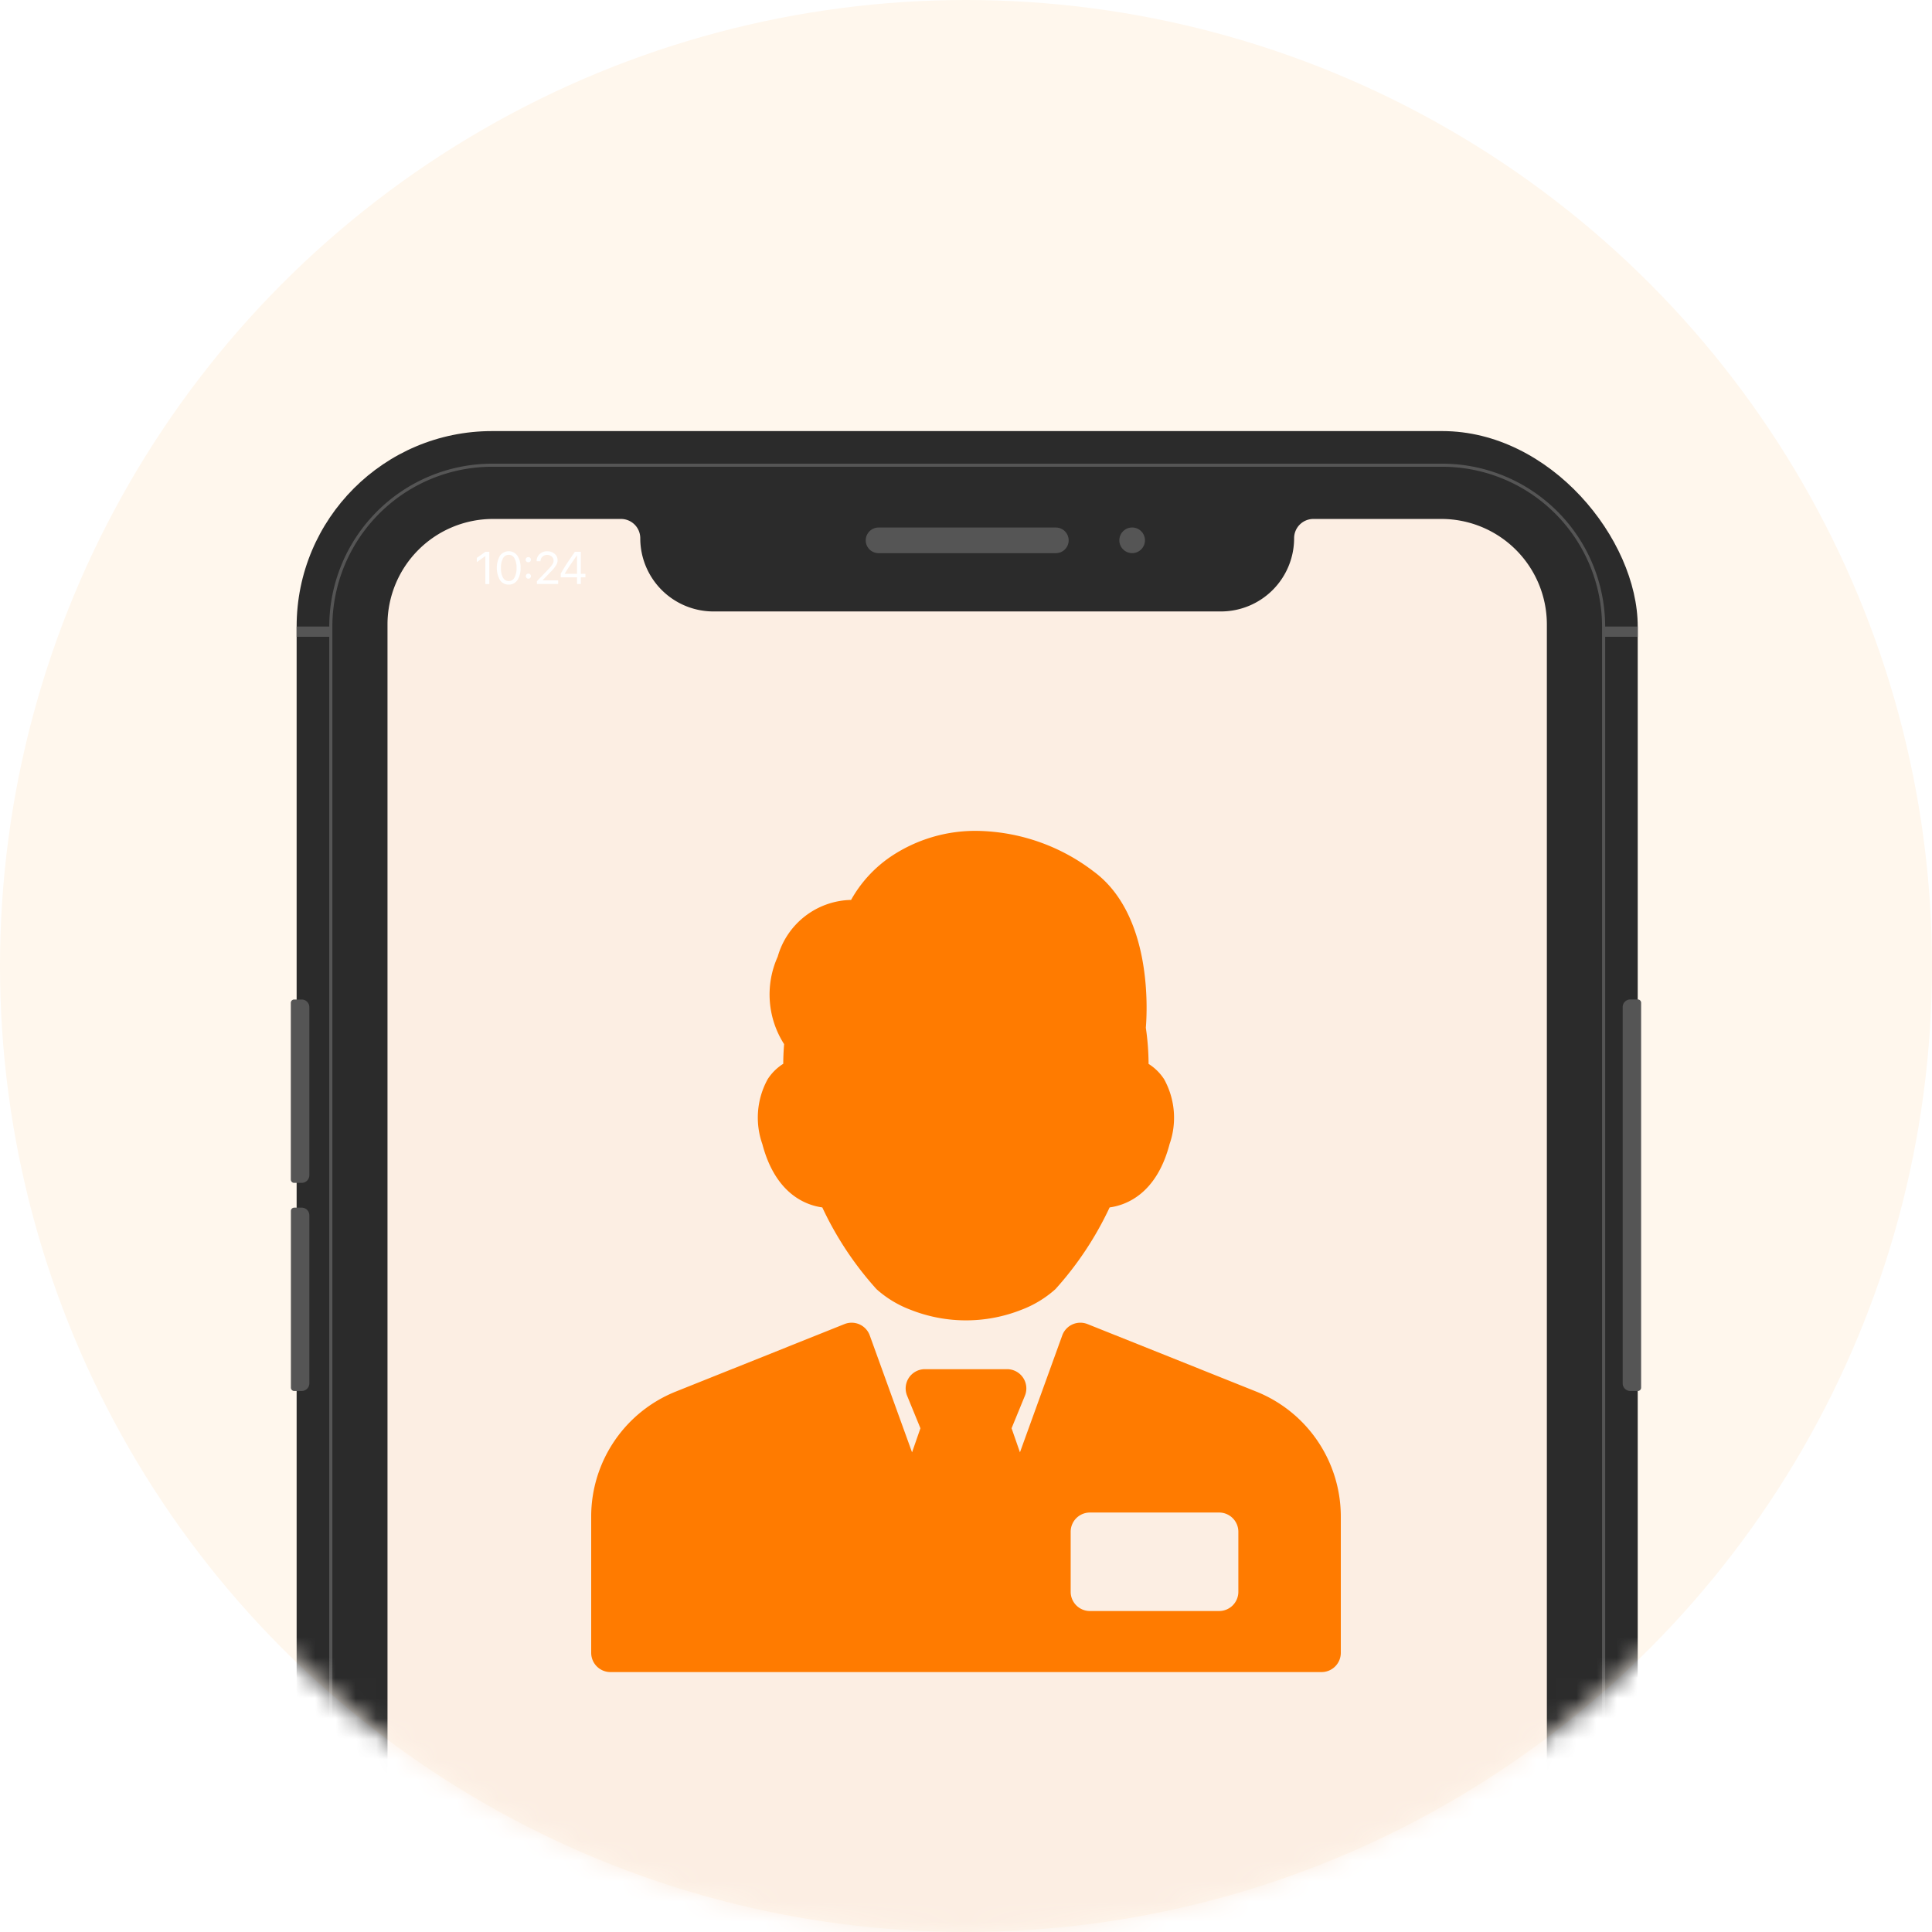 <svg id="a0d3bcbe-51d6-4b8b-858b-e875a2c1d1d2" data-name="Layer 1" xmlns="http://www.w3.org/2000/svg" xmlns:xlink="http://www.w3.org/1999/xlink" viewBox="0 0 95 95"><defs><style>.a521d6eb-d546-4dd9-8369-d8ac1d3cc47e,.bdc8ca59-07a4-4e44-9894-f446a3cac97d{filter:url(#fa06c202-89e1-4623-8324-679ae0261fb3);}.bd749930-0682-4a3b-8fb4-e0cfc2a13973{mask:url(#efb351c4-f9f7-4f87-9be9-aa19c34eb91b);}.e9875af3-29fa-4e58-9892-10d49dba8ad6{fill:#2b2b2b;}.a448f31b-c9ef-4d1b-ae0f-07ffa667f855{fill:#555;}.a380ed4b-00a4-4455-b7d7-540eeca2815e{fill:#fceee3;}.bb640d1a-0811-478d-8d9b-56e3f5e52d70{fill:#282723;}.fca78d43-f0bb-4eb3-97a5-cfc9b710d01a{fill:#fff7ed;}.a3481339-6b30-4dc7-8703-304827a41520{mask:url(#f4a478bd-383f-49ce-9661-406e78b95831);}.b1c7661a-2a4d-4364-b42b-b5b2efdcbe9d{fill:#fff;}.f8db2a18-e8a4-49fd-a57f-8854f6113c99{fill:#ff7b00;}</style><filter id="fa06c202-89e1-4623-8324-679ae0261fb3" filterUnits="userSpaceOnUse" color-interpolation-filters="sRGB"><feColorMatrix values="-1 0 0 0 1 0 -1 0 0 1 0 0 -1 0 1 0 0 0 1 0"/></filter><mask id="efb351c4-f9f7-4f87-9be9-aa19c34eb91b" x="0" y="-108" width="95" height="153.101" maskUnits="userSpaceOnUse"><g class="bdc8ca59-07a4-4e44-9894-f446a3cac97d"/></mask><mask id="f4a478bd-383f-49ce-9661-406e78b95831" x="0" y="0" width="95" height="153.101" maskUnits="userSpaceOnUse"><circle class="a521d6eb-d546-4dd9-8369-d8ac1d3cc47e" cx="47.5" cy="47.5" r="47.5"/></mask></defs><g class="bd749930-0682-4a3b-8fb4-e0cfc2a13973"><rect class="e9875af3-29fa-4e58-9892-10d49dba8ad6" x="14.586" y="-86.803" width="65.944" height="131.904" rx="9.611"/><rect class="e9875af3-29fa-4e58-9892-10d49dba8ad6" x="16.264" y="-85.125" width="62.589" height="128.548" rx="7.934"/><path class="a448f31b-c9ef-4d1b-ae0f-07ffa667f855" d="M70.919,43.5H24.2a8.019,8.019,0,0,1-8.01-8.01V-77.192A8.019,8.019,0,0,1,24.2-85.2H70.919a8.019,8.019,0,0,1,8.01,8.009V35.489A8.019,8.019,0,0,1,70.919,43.5ZM24.2-85.049a7.866,7.866,0,0,0-7.857,7.857V35.489A7.867,7.867,0,0,0,24.2,43.347H70.919a7.867,7.867,0,0,0,7.857-7.858V-77.192a7.866,7.866,0,0,0-7.857-7.857Z"/><path class="a380ed4b-00a4-4455-b7d7-540eeca2815e" d="M63.634-81.534h0a3.6,3.6,0,0,1-3.6,3.6H35.083a3.6,3.6,0,0,1-3.6-3.6h0a.947.947,0,0,0-.947-.948H24.242a5.189,5.189,0,0,0-5.188,5.189V35.591a5.189,5.189,0,0,0,5.188,5.189H70.874a5.189,5.189,0,0,0,5.188-5.189V-77.293a5.189,5.189,0,0,0-5.188-5.189H64.581A.947.947,0,0,0,63.634-81.534Z"/><rect class="bb640d1a-0811-478d-8d9b-56e3f5e52d70" x="14.586" y="34.985" width="1.678" height="0.504"/><rect class="bb640d1a-0811-478d-8d9b-56e3f5e52d70" x="78.852" y="34.985" width="1.678" height="0.504"/></g><circle class="fca78d43-f0bb-4eb3-97a5-cfc9b710d01a" cx="47.5" cy="47.5" r="47.5"/><g class="a3481339-6b30-4dc7-8703-304827a41520"><rect class="e9875af3-29fa-4e58-9892-10d49dba8ad6" x="14.586" y="21.197" width="65.944" height="131.904" rx="9.611"/><rect class="e9875af3-29fa-4e58-9892-10d49dba8ad6" x="16.264" y="22.875" width="62.589" height="128.548" rx="7.934"/><path class="a448f31b-c9ef-4d1b-ae0f-07ffa667f855" d="M70.919,151.5H24.2a8.019,8.019,0,0,1-8.01-8.01V30.808A8.019,8.019,0,0,1,24.2,22.8H70.919a8.019,8.019,0,0,1,8.01,8.009V143.489A8.019,8.019,0,0,1,70.919,151.5ZM24.2,22.951a7.866,7.866,0,0,0-7.857,7.857V143.489a7.867,7.867,0,0,0,7.857,7.858H70.919a7.867,7.867,0,0,0,7.857-7.858V30.808a7.866,7.866,0,0,0-7.857-7.857Z"/><path class="a380ed4b-00a4-4455-b7d7-540eeca2815e" d="M63.634,26.466h0a3.6,3.6,0,0,1-3.6,3.6H35.083a3.6,3.6,0,0,1-3.6-3.6h0a.947.947,0,0,0-.947-.948H24.242a5.189,5.189,0,0,0-5.188,5.189V143.591a5.189,5.189,0,0,0,5.188,5.189H70.874a5.189,5.189,0,0,0,5.188-5.189V30.707a5.189,5.189,0,0,0-5.188-5.189H64.581A.947.947,0,0,0,63.634,26.466Z"/><rect class="a448f31b-c9ef-4d1b-ae0f-07ffa667f855" x="14.586" y="30.808" width="1.678" height="0.504"/><rect class="a448f31b-c9ef-4d1b-ae0f-07ffa667f855" x="78.852" y="30.808" width="1.678" height="0.504"/><path class="a448f31b-c9ef-4d1b-ae0f-07ffa667f855" d="M51.917,27.2H43.2a.63.63,0,0,1-.63-.63h0a.63.63,0,0,1,.63-.63h8.718a.63.63,0,0,1,.63.63h0A.63.63,0,0,1,51.917,27.2Z"/><path class="a448f31b-c9ef-4d1b-ae0f-07ffa667f855" d="M56.3,26.568a.63.63,0,1,1-.63-.63A.63.63,0,0,1,56.3,26.568Z"/><path class="a448f31b-c9ef-4d1b-ae0f-07ffa667f855" d="M14.469,49.148h.365a.377.377,0,0,1,.377.377v8.262a.377.377,0,0,1-.377.377h-.365A.165.165,0,0,1,14.3,58V49.313A.165.165,0,0,1,14.469,49.148Z"/><path class="a448f31b-c9ef-4d1b-ae0f-07ffa667f855" d="M14.469,59.382h.365a.377.377,0,0,1,.377.377v8.262a.377.377,0,0,1-.377.377h-.365a.165.165,0,0,1-.165-.165V59.548A.165.165,0,0,1,14.469,59.382Z"/><path class="a448f31b-c9ef-4d1b-ae0f-07ffa667f855" d="M79.954,49.148h.365a.377.377,0,0,1,.377.377v18.5a.377.377,0,0,1-.377.377h-.365a.165.165,0,0,1-.165-.165V49.313A.165.165,0,0,1,79.954,49.148Z" transform="translate(160.486 117.546) rotate(180)"/><path class="b1c7661a-2a4d-4364-b42b-b5b2efdcbe9d" d="M23.865,28.719V27.342h0l-.42.3v-.209l.422-.3h.194v1.587Z"/><path class="b1c7661a-2a4d-4364-b42b-b5b2efdcbe9d" d="M25.015,28.746a.5.5,0,0,1-.431-.221,1.236,1.236,0,0,1,0-1.2.527.527,0,0,1,.858,0,1.029,1.029,0,0,1,.155.6,1.043,1.043,0,0,1-.154.6A.5.5,0,0,1,25.015,28.746ZM24.73,28.4a.32.32,0,0,0,.569,0,.961.961,0,0,0,.1-.475.93.93,0,0,0-.1-.471.317.317,0,0,0-.566,0,.927.927,0,0,0-.1.469A.947.947,0,0,0,24.73,28.4Z"/><path class="b1c7661a-2a4d-4364-b42b-b5b2efdcbe9d" d="M26.072,27.61a.121.121,0,0,1-.089.036.126.126,0,1,1,0-.251.121.121,0,0,1,.089.036.129.129,0,0,1,0,.179Zm0,.809a.121.121,0,0,1-.089.036.12.12,0,0,1-.089-.036.126.126,0,0,1,0-.178.12.12,0,0,1,.089-.036.126.126,0,0,1,.089.214Z"/><path class="b1c7661a-2a4d-4364-b42b-b5b2efdcbe9d" d="M26.387,27.59a.45.45,0,0,1,.15-.346.53.53,0,0,1,.374-.138.538.538,0,0,1,.36.126.4.4,0,0,1,.147.309.49.49,0,0,1-.073.255,1.985,1.985,0,0,1-.272.328l-.4.415v0h.773v.176H26.4v-.136L26.956,28a1.809,1.809,0,0,0,.212-.256.35.35,0,0,0,.052-.185.249.249,0,0,0-.092-.195.35.35,0,0,0-.456.009.294.294,0,0,0-.093.222h-.192Z"/><path class="b1c7661a-2a4d-4364-b42b-b5b2efdcbe9d" d="M28.372,28.719v-.33h-.8V28.21c.068-.127.155-.271.26-.434s.251-.377.436-.644h.293v1.084h.224v.173h-.224v.33Zm-.6-.508v.005h.6V27.3h0Q27.951,27.893,27.77,28.211Z"/><path class="f8db2a18-e8a4-49fd-a57f-8854f6113c99" d="M57.51,56.257c-.644,2.463-2.147,3.005-2.948,3.114a16.253,16.253,0,0,1-2.666,4.02,5.31,5.31,0,0,1-1.677,1.016,7.4,7.4,0,0,1-5.438,0A5.322,5.322,0,0,1,43.1,63.391a16.253,16.253,0,0,1-2.666-4.02c-.8-.109-2.3-.651-2.948-3.114a3.916,3.916,0,0,1,.262-3.19,2.482,2.482,0,0,1,.766-.758c0-.263.012-.592.042-.967a4.525,4.525,0,0,1-.315-4.3,3.834,3.834,0,0,1,3.608-2.791,6.264,6.264,0,0,1,1.933-2.117,7.447,7.447,0,0,1,4.282-1.278,9.664,9.664,0,0,1,5.718,2c2.879,2.122,2.632,6.827,2.561,7.681a12.631,12.631,0,0,1,.135,1.777,2.489,2.489,0,0,1,.766.757A3.919,3.919,0,0,1,57.51,56.257Zm8.42,18.337v6.679a.947.947,0,0,1-.947.946H30.017a.947.947,0,0,1-.947-.946V74.594a6.621,6.621,0,0,1,4.183-6.177l8.273-3.31a.947.947,0,0,1,1.241.557l2.08,5.75.412-1.184-.655-1.6a.946.946,0,0,1,.875-1.305h4.042a.947.947,0,0,1,.876,1.305l-.656,1.6.412,1.184,2.08-5.75a.948.948,0,0,1,1.241-.557l8.274,3.31A6.622,6.622,0,0,1,65.93,74.594Zm-5.038.726a.946.946,0,0,0-.946-.946H53.593a.946.946,0,0,0-.946.946v2.951a.946.946,0,0,0,.946.946h6.353a.946.946,0,0,0,.946-.946V75.32Z"/></g></svg>